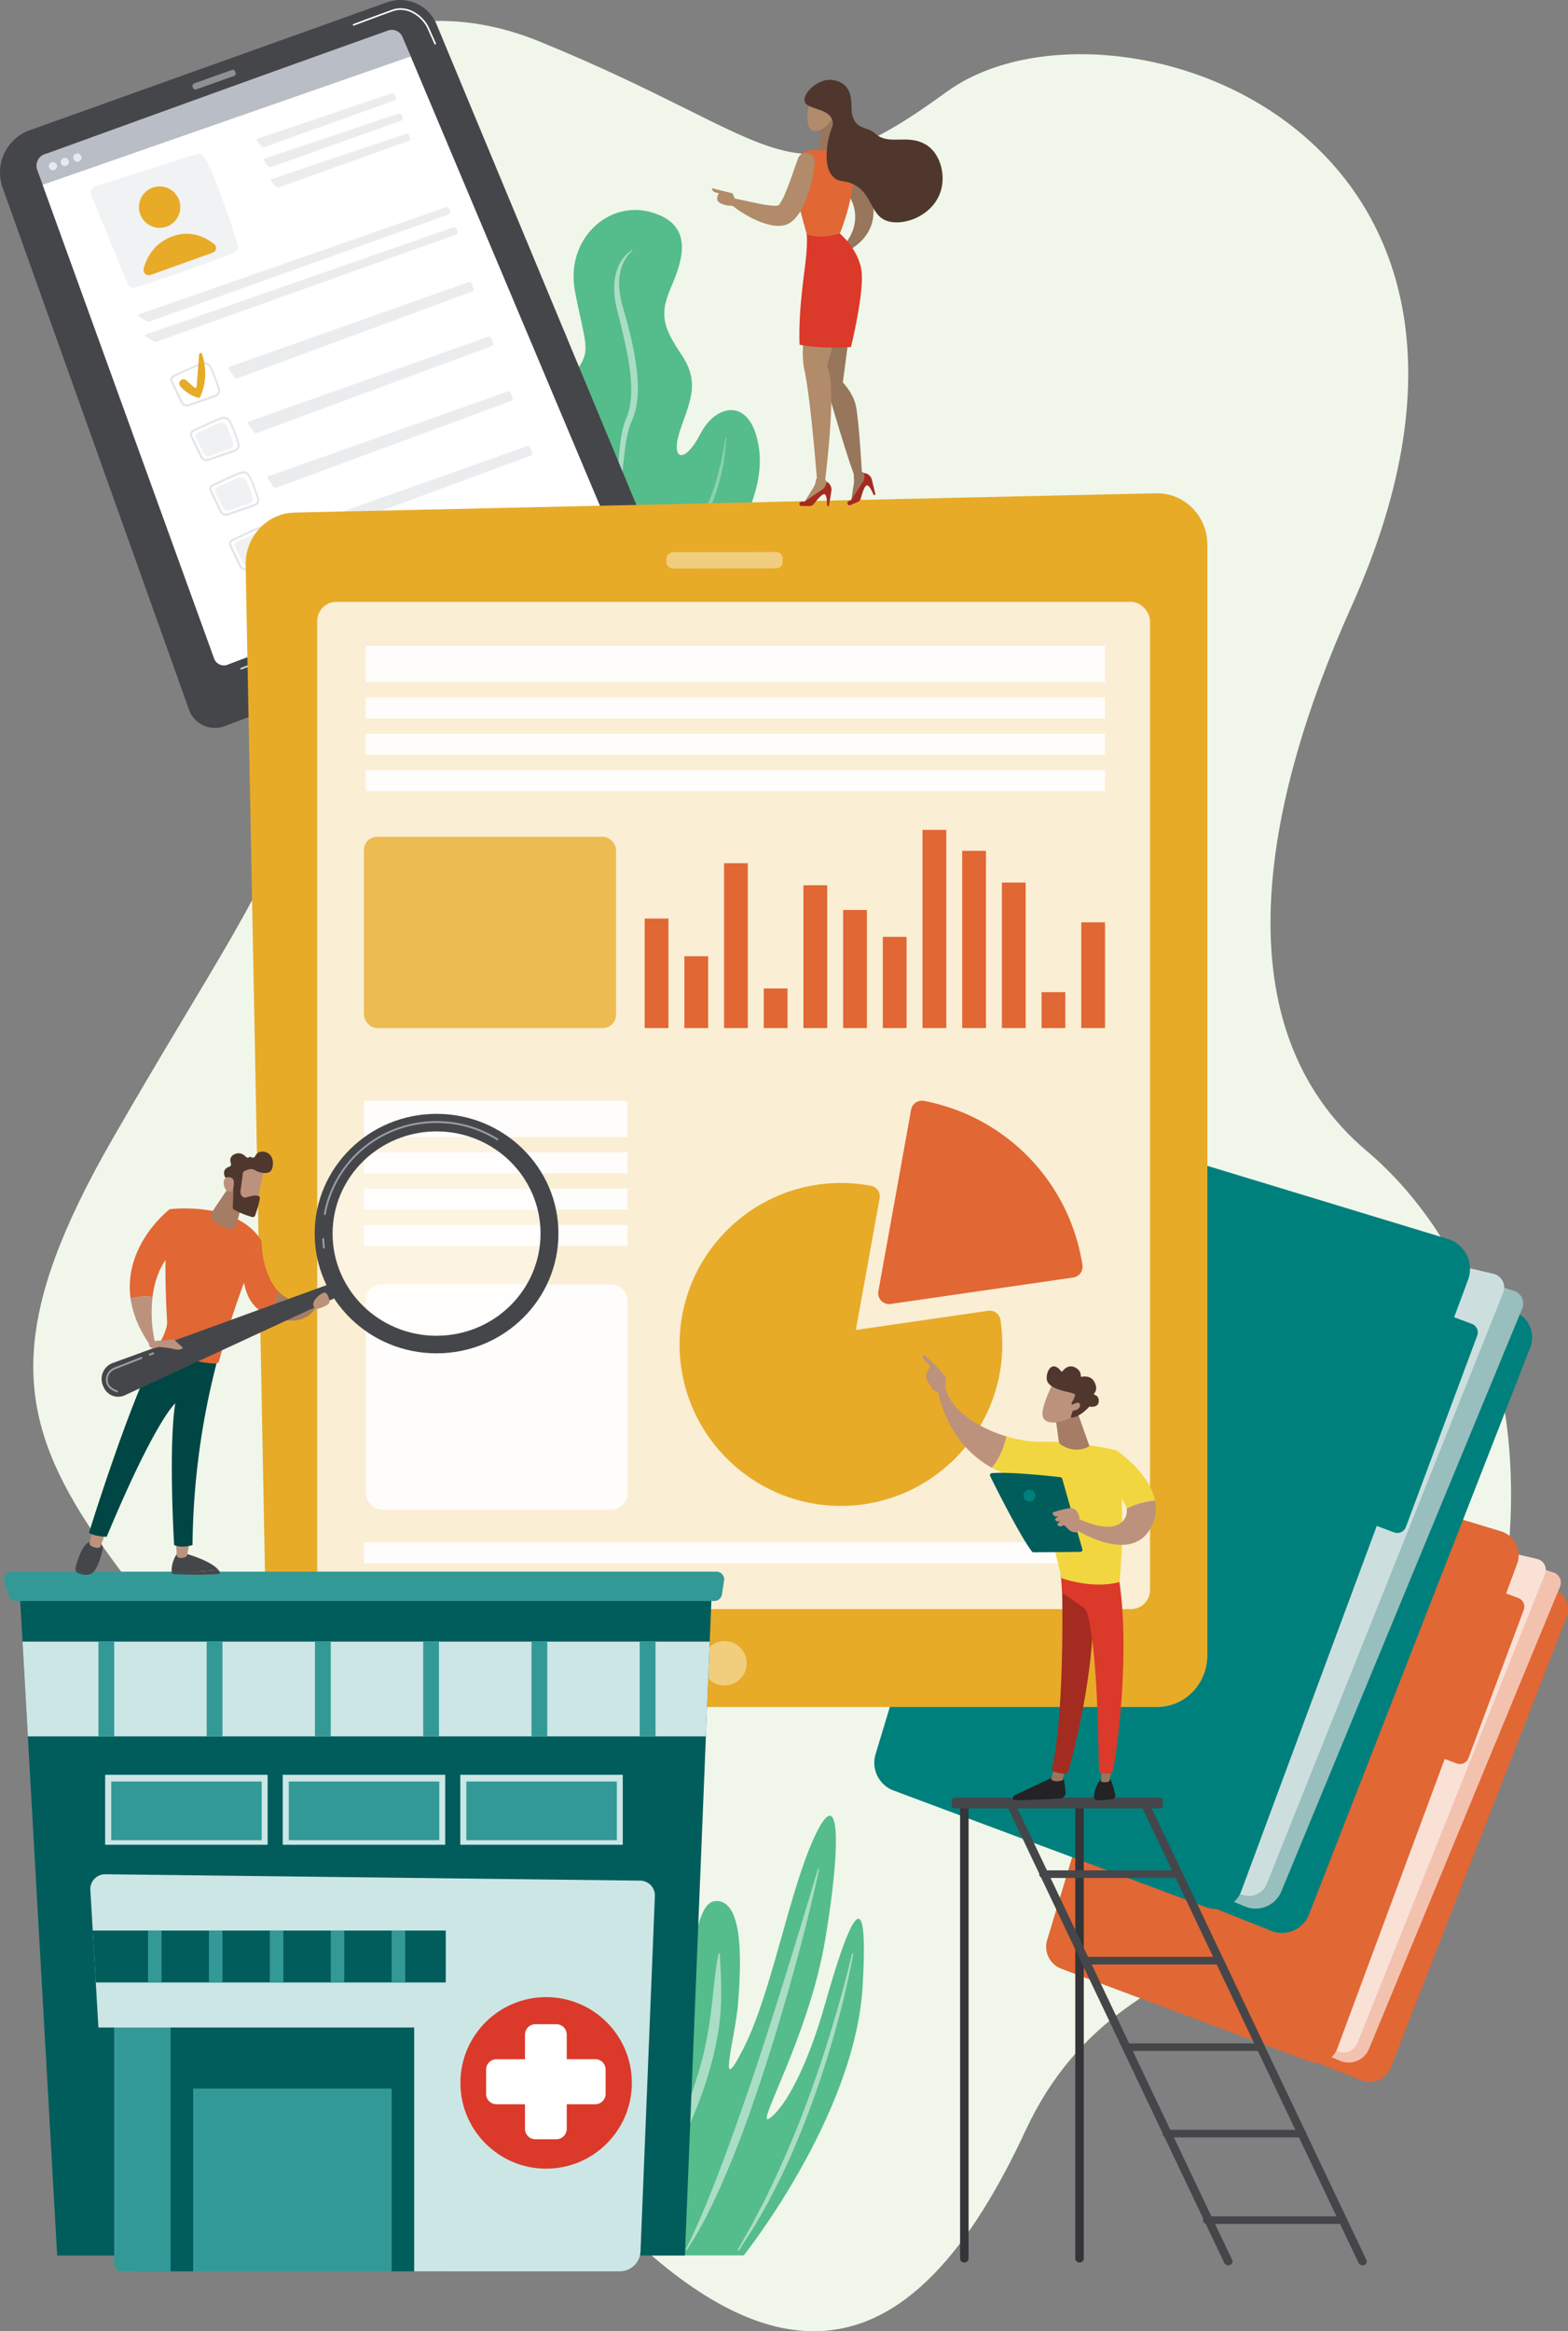 <?xml version="1.0" encoding="utf-8"?>
<svg xmlns="http://www.w3.org/2000/svg" viewBox="0 0 1627.03 2417.35">
  <rect x="0" y="0" width="1627.03" height="2417.35" fill="#808080" stroke="none"/>
  <defs>
    <style>.cls-1{fill:#f0f7ea;}.cls-2{fill:#55bc8b;}.cls-3,.cls-4{fill:#aaddc5;}.cls-4{opacity:0.62;}.cls-5{fill:#e16734;}.cls-6{fill:#f3c2ae;}.cls-7{fill:#f9e1d6;}.cls-8{fill:#00807d;}.cls-9{fill:#99bebe;}.cls-10{fill:#ccdfde;}.cls-11{fill:#45464a;}.cls-12,.cls-36{fill:#b9bdc5;}.cls-13,.cls-25,.cls-35{fill:#fff;}.cls-14{fill:#f1f2f3;}.cls-15{fill:#e7ab28;}.cls-16,.cls-17{fill:#e3e5e8;}.cls-17{opacity:0.5;isolation:isolate;}.cls-18{opacity:0.75;}.cls-19{fill:#8f9092;}.cls-20,.cls-21{fill:none;stroke-linecap:round;stroke-miterlimit:10;stroke-width:1.68px;}.cls-20{stroke:#fff;}.cls-21{stroke:#cce6e5;}.cls-22{fill:#e4eaf4;}.cls-23{fill:#faeed4;}.cls-24,.cls-25{opacity:0.9;}.cls-26{fill:#ecbc53;}.cls-27{fill:#f1cd7e;}.cls-28{fill:#005d5c;}.cls-29{fill:#339997;}.cls-30{fill:#cce6e5;}.cls-31{fill:#db392a;}.cls-32{fill:#bc927d;}.cls-33{fill:#004645;}.cls-34{fill:#a67c65;}.cls-35{opacity:0.31;}.cls-36{opacity:0.73;}.cls-37{fill:#4f372d;}.cls-38{fill:#343538;}.cls-39{fill:#232325;}.cls-40{fill:#98765b;}.cls-41{fill:#a42b20;}.cls-42{fill:#f1d63f;}.cls-43{fill:#b18b6a;}</style>
  </defs>
  <g id="Layer_2" data-name="Layer 2">
    <g id="Illustration">
      <path class="cls-1" d="M1511.42,1828.71c-83.14,216.54-340,150-447,380C953.59,2447,783.8,2574.22,454.86,2066.33S-92,1544.5,116.24,1181.93,362,845.41,221.14,547.05,299.41-63.16,559.39,42.86,816.14,216.4,982.17,95.33s644.75,34,420.25,533.38c-91.7,204-137,436,16,565C1525.79,1284.27,1638.86,1496.77,1511.42,1828.71Z"/>
      <path class="cls-2" d="M749.49,576.82S795,519.59,787.63,465.48s-44.37-47.65-60.82-15.66-31.23,27.61-21.46-2.47,22-49.66,1.77-79.6-22.34-42.67-11-69.39,25.67-64.57-19.6-78.08-90.37,28-79.81,82.31,16.89,60.23,2.35,80.35-8.48,28.38-6.42,41.48-20.15,16.16-19.68-2.28,28.73-62,9.45-82.3-57.09-20.53-66.77,26.44,21.33,68.06,19.79,85.05-18.2-8.77-32.71,8.55,5,30.91,19.4,40.29,36.05,26.21,15.43,38.42-40.16.52-27.53,38.23Z"/>
      <path class="cls-3" d="M655.84,259.45a22.92,22.92,0,0,0-4.06,2.84,32.21,32.21,0,0,0-3.52,3.49,39.37,39.37,0,0,0-5.55,8.29,52,52,0,0,0-5.19,19.3c-.09.83-.12,1.67-.16,2.5s-.08,1.68-.06,2.51v2.51l.12,2.5.07,1.25.12,1.24.25,2.49c.25,1.64.43,3.3.74,4.93s.6,3.26,1,4.87l.56,2.43.58,2.34,2.32,9.35c3.08,12.46,6.05,24.92,8.38,37.44s3.84,25.17,3.49,37.67a89.86,89.86,0,0,1-.69,9.3,70.43,70.43,0,0,1-1.71,9.07,58.36,58.36,0,0,1-2.95,8.65,66.26,66.26,0,0,0-3.23,9.65,157.25,157.25,0,0,0-3.18,19.45c-.68,6.47-1.21,12.92-1.63,19.36-.88,12.86-1.64,25.68-3.49,38.32-.24,1.58-.48,3.16-.78,4.72s-.6,3.13-.93,4.69-.72,3.1-1.08,4.65c-.2.77-.43,1.53-.65,2.3s-.42,1.53-.69,2.28l-.77,2.25c-.25.76-.58,1.48-.86,2.22-.56,1.49-1.28,2.9-1.94,4.35a39.76,39.76,0,0,1-5.34,7.86l.52.51a40.31,40.31,0,0,0,6.09-7.66,59.72,59.72,0,0,0,4.29-8.81,110.45,110.45,0,0,0,5.34-18.79c2.61-12.75,3.85-25.66,5.27-38.45.71-6.4,1.35-12.79,2.23-19.11a148.27,148.27,0,0,1,3.59-18.57,63.91,63.91,0,0,1,3.06-8.6,65.15,65.15,0,0,0,3.46-9.57,76.51,76.51,0,0,0,2-9.87,98.11,98.11,0,0,0,.92-10c.55-13.28-1.1-26.36-3.31-39.19s-5.33-25.45-8.76-37.92c-.86-3.11-1.73-6.22-2.63-9.32l-.68-2.33-.62-2.26c-.44-1.5-.77-3-1.13-4.55s-.62-3.05-.94-4.58l-.36-2.31c-.12-.77-.23-1.54-.31-2.31a72,72,0,0,1-.56-9.28,53.06,53.06,0,0,1,.77-9.25,49.77,49.77,0,0,1,2.39-9,43.85,43.85,0,0,1,1.9-4.26,38.14,38.14,0,0,1,2.36-4.05,31.07,31.07,0,0,1,6.28-7Z"/>
      <path class="cls-4" d="M752.81,453.32a304.54,304.54,0,0,1-5.65,30.07q-1.77,7.44-3.94,14.75c-.34,1.22-.75,2.43-1.12,3.64s-.77,2.42-1.17,3.62c-.77,2.42-1.64,4.81-2.49,7.2s-1.8,4.74-2.79,7.07-2,4.67-3,7c-2.14,4.59-4.4,9.12-6.92,13.51a145,145,0,0,1-8.22,12.76,139.15,139.15,0,0,1-9.75,11.74l.5.53a89.14,89.14,0,0,0,11.11-10.79,117.58,117.58,0,0,0,9.19-12.54A139.56,139.56,0,0,0,736,528.22c1.07-2.36,2.18-4.71,3.14-7.11s1.89-4.82,2.8-7.24,1.71-4.88,2.47-7.34c.4-1.23.76-2.47,1.11-3.71s.73-2.48,1.05-3.73c1.37-5,2.51-10,3.48-15.07a187.21,187.21,0,0,0,3.49-30.66Z"/>
      <path class="cls-5" d="M1591.34,1638.29l22.28,9.94a22.62,22.62,0,0,1,11.86,28.87l-182.2,466.56a23.72,23.72,0,0,1-30.87,13.42L1257,2095.27Z"/>
      <path class="cls-6" d="M1317.48,1536.63,1612,1630.58a11,11,0,0,1,6.81,14.59l-198.23,479.36a22.89,22.89,0,0,1-30,12.43l-200.3-84Z"/>
      <path class="cls-7" d="M1328.54,1554.12l266.57,62.47a11.52,11.52,0,0,1,8.07,15.47l-194.55,486.21a15.91,15.91,0,0,1-19.91,9.17l-189.24-64.37Z"/>
      <path class="cls-5" d="M1272.11,1501.19l285.45,86.72a25.79,25.79,0,0,1,16.66,33.68L1387.6,2124.33a22.53,22.53,0,0,1-29,13.23l-257.2-96a24.38,24.38,0,0,1-14.75-30.12l148.27-490.64A29.86,29.86,0,0,1,1272.11,1501.19Z"/>
      <path class="cls-5" d="M1511.52,1828.6l-25.53-9.52a9.52,9.52,0,0,1-5.59-12.25l57.34-153.68a9.52,9.52,0,0,1,12.25-5.59l25.52,9.52a9.52,9.52,0,0,1,5.59,12.25L1523.76,1823A9.51,9.51,0,0,1,1511.52,1828.6Z"/>
      <path class="cls-8" d="M1544.88,1348.22l28.09,12.53a28.51,28.51,0,0,1,14.94,36.39l-229.68,588.18a29.92,29.92,0,0,1-38.92,16.93l-196-77.93Z"/>
      <path class="cls-9" d="M1199.63,1220.06l371.3,118.44a13.81,13.81,0,0,1,8.58,18.39l-249.9,604.32a28.87,28.87,0,0,1-37.88,15.67l-252.5-106Z"/>
      <path class="cls-10" d="M1213.58,1242.11l336.05,78.76a14.51,14.51,0,0,1,10.17,19.5l-245.26,612.94a20.05,20.05,0,0,1-25.09,11.57l-238.58-81.15Z"/>
      <path class="cls-8" d="M1142.43,1175.38l359.86,109.33a32.49,32.49,0,0,1,21,42.45L1288,1961a28.4,28.4,0,0,1-36.53,16.68l-324.25-121a30.74,30.74,0,0,1-18.59-38l186.92-618.53A37.64,37.64,0,0,1,1142.43,1175.38Z"/>
      <path class="cls-8" d="M1446.57,1589l-36.83-13.74a9.52,9.52,0,0,1-5.59-12.25l74-198.39a9.52,9.52,0,0,1,12.25-5.59l36.83,13.74a9.51,9.51,0,0,1,5.59,12.24l-74,198.4A9.52,9.52,0,0,1,1446.57,1589Z"/>
      <path class="cls-11" d="M30.68,135.1,401.62,2.41A40.74,40.74,0,0,1,453,25.23l219.73,528.1A30,30,0,0,1,655.58,593L233.09,753a28.48,28.48,0,0,1-36.94-17L2.67,194.46A46.58,46.58,0,0,1,30.68,135.1Z"/>
      <path class="cls-12" d="M417.64,38.34A12,12,0,0,0,401.7,32C258.33,83,102.07,139.88,48.1,159.35a12.81,12.81,0,0,0-9.41,17.11l5.57,15,382-133Z"/>
      <path class="cls-13" d="M623.39,526.51,426.14,58.41l-382,133.08,178,491.3a10.92,10.92,0,0,0,12.76,6.94c85.87-32.52,322-122,381.28-145.2A13.85,13.85,0,0,0,623.39,526.51Z"/>
      <path class="cls-14" d="M94.67,202.31l37.92,92.37a6.31,6.31,0,0,0,7.86,3.6c17.57-5.68,72.26-23.94,102.3-36.34a7.18,7.18,0,0,0,4-8.74c-5.65-17.83-22.78-69.62-34.4-89.58a8.1,8.1,0,0,0-9.38-3.58L98.73,193.25A6.77,6.77,0,0,0,94.67,202.31Z"/>
      <circle class="cls-15" cx="165.65" cy="214.79" r="21.46"/>
      <path class="cls-15" d="M156.29,285.07l64.36-23a5.23,5.23,0,0,0,1.37-9.17c-8.45-6.57-24.4-15.12-44-7.49-18.82,7.38-26.18,22.75-28.92,32.88C148,282.67,152.21,286.65,156.29,285.07Z"/>
      <path class="cls-16" d="M223.45,411.75h0L196.88,421c-3.85,1.29-7.91-.23-9.4-3.44l-10.27-21.4a5.47,5.47,0,0,1-.19-4.12,6.49,6.49,0,0,1,3.3-3.46h0c2.22-.93,5.21-2.25,8.42-3.74,7.11-3.16,15.27-6.93,20.1-8.76.08-.06.08-.06.14,0a7.86,7.86,0,0,1,9.22,2.63c3.24,4.66,6.51,14.29,10,24.73C229.26,406.52,227.17,410.45,223.45,411.75Zm-13.84-33.63h0c-5,1.74-13.33,5.62-20.1,8.76-3.27,1.41-6.29,3-8.37,3.81h0a3.06,3.06,0,0,0-2,2.22,2.31,2.31,0,0,0,.19,2.33l10.27,21.4c1.19,2.38,3.93,3.28,6.7,2.14l26.57-9.28.08-.06a4.75,4.75,0,0,0,3.27-5.58c-3.34-10.16-6.55-19.72-9.69-24.1A6.2,6.2,0,0,0,209.61,378.12Z"/>
      <path class="cls-16" d="M243.74,468.4h0l-26.58,9.28c-3.84,1.28-7.9-.24-9.39-3.44l-10.27-21.4a5.42,5.42,0,0,1-.19-4.12,6.45,6.45,0,0,1,3.3-3.46h0c2.22-.94,5.21-2.25,8.42-3.74,7.1-3.16,15.27-6.93,20.1-8.76.08-.06.08-.06.13,0a7.88,7.88,0,0,1,9.23,2.63c3.24,4.67,6.51,14.3,9.95,24.74C249.54,463.3,247.4,467,243.74,468.4ZM229.9,434.76h0c-5,1.75-13.33,5.63-20.1,8.76-3.27,1.42-6.29,3-8.37,3.82h0a3,3,0,0,0-2,2.21,2.33,2.33,0,0,0,.19,2.34l10.27,21.39c1.19,2.38,3.93,3.29,6.7,2.15l26.57-9.28.08-.06a4.76,4.76,0,0,0,3.27-5.58c-3.34-10.17-6.56-19.72-9.69-24.11A6.09,6.09,0,0,0,229.9,434.76Z"/>
      <path class="cls-17" d="M205.06,448.61c5.56-2.41,17-7.86,22.75-10.05,2.41-.85,5.13-.28,6.43,1.65,2.56,3.66,5.33,11.91,7.83,19.53a4.63,4.63,0,0,1-3.22,5.66l-21.12,7.32a5.23,5.23,0,0,1-6.41-2.38l-8.25-17.07C202.15,451.52,203,449.5,205.06,448.61Z"/>
      <path class="cls-16" d="M264,525h0l-26.58,9.29c-3.84,1.28-7.9-.24-9.39-3.45l-10.27-21.39a5.45,5.45,0,0,1-.19-4.13,6.49,6.49,0,0,1,3.3-3.46h0c2.22-.93,5.21-2.25,8.36-3.81,7.11-3.16,15.23-7.13,20.1-8.76.08-.06.08-.06.13,0a7.89,7.89,0,0,1,9.23,2.64c3.24,4.66,6.51,14.29,9.95,24.73C269.83,520,267.67,523.8,264,525Zm-13.84-33.63h0c-5,1.74-13.34,5.63-20.1,8.76-3.27,1.41-6.29,3-8.37,3.81h0a3.08,3.08,0,0,0-2,2.22,2.32,2.32,0,0,0,.2,2.33l10.27,21.4c1.19,2.38,3.93,3.29,6.7,2.15l26.57-9.29.07-.06a4.75,4.75,0,0,0,3.28-5.58c-3.34-10.16-6.56-19.71-9.7-24.1A6.53,6.53,0,0,0,250.19,491.41Z"/>
      <path class="cls-17" d="M225.34,505.25c5.57-2.41,17-7.85,22.76-10.05,2.41-.85,5.13-.28,6.43,1.66,2.56,3.66,5.32,11.91,7.83,19.53a4.62,4.62,0,0,1-3.22,5.65L238,529.36a5.22,5.22,0,0,1-6.41-2.37l-8.25-17.07C222.35,508.35,223.4,506.09,225.34,505.25Z"/>
      <path class="cls-16" d="M284.3,581.82h0l-26.57,9.28c-3.85,1.28-7.91-.23-9.4-3.44l-10.27-21.4a5.47,5.47,0,0,1-.19-4.12,6.45,6.45,0,0,1,3.3-3.46h0c2.22-.94,5.22-2.25,8.37-3.81,7.1-3.16,15.22-7.14,20.1-8.76.07-.06.07-.06.13,0a7.87,7.87,0,0,1,9.22,2.63c3.24,4.67,6.51,14.29,10,24.73C290.11,576.59,287.89,580.5,284.3,581.82Zm-13.84-33.64h0c-5,1.75-13.33,5.63-20.1,8.77-3.27,1.41-6.29,3-8.37,3.81h0a3,3,0,0,0-2,2.21,2.31,2.31,0,0,0,.2,2.34l10.26,21.39c1.19,2.39,3.93,3.29,6.7,2.15l26.58-9.28.07-.06a4.76,4.76,0,0,0,3.27-5.58c-3.34-10.16-6.55-19.72-9.69-24.11A6.35,6.35,0,0,0,270.46,548.18Z"/>
      <path class="cls-17" d="M245.63,561.9c5.57-2.41,17-7.86,22.76-10,2.41-.85,5.12-.28,6.43,1.65,2.56,3.66,5.32,11.91,7.83,19.53a4.63,4.63,0,0,1-3.22,5.66L258.3,586a5.21,5.21,0,0,1-6.4-2.38l-8.25-17.07C242.71,564.94,243.61,562.79,245.63,561.9Z"/>
      <g class="cls-18">
        <path class="cls-16" d="M409.25,104.16a2.18,2.18,0,0,0,1.32-2.82l-1.23-3.19a2.23,2.23,0,0,0-2.83-1.31L267.38,143.75c-1.17.46-1.49,1.55-.73,2.36l4.3,5.25a3.54,3.54,0,0,0,3.45,1Z"/>
        <path class="cls-16" d="M274.62,164.47c-1.18.46-1.5,1.55-.73,2.36l4.3,5.25a3.54,3.54,0,0,0,3.45,1L416.55,125a2.17,2.17,0,0,0,1.31-2.82L416.64,119a2.22,2.22,0,0,0-2.83-1.31Z"/>
        <path class="cls-16" d="M282.21,185.62c-1.18.47-1.5,1.55-.74,2.37l4.3,5.24a3.55,3.55,0,0,0,3.45,1.06l134.92-48.18a2.18,2.18,0,0,0,1.31-2.82l-1.23-3.18a2.22,2.22,0,0,0-2.83-1.32Z"/>
        <path class="cls-16" d="M466,222.13a2.06,2.06,0,0,0,1.24-2.77l-1.36-3.19a2.38,2.38,0,0,0-3-1.33L144,326.06c-1.17.46-1.21,1.31-.28,1.88l7.78,4.85a5.18,5.18,0,0,0,4.05.46Z"/>
        <path class="cls-16" d="M151.47,346.86c-1.18.47-1.21,1.32-.28,1.89L159,353.6a5.17,5.17,0,0,0,4.05.46l310.55-111a2,2,0,0,0,1.24-2.76l-1.36-3.2a2.38,2.38,0,0,0-2.95-1.33Z"/>
        <path class="cls-16" d="M238.32,380.31a1.7,1.7,0,0,0-.89,2.61l5.67,8.31a3,3,0,0,0,3.39,1L490,302.2a2.15,2.15,0,0,0,1.31-2.82l-2.08-5.59a2.22,2.22,0,0,0-2.82-1.32Z"/>
        <path class="cls-16" d="M258.53,437a1.7,1.7,0,0,0-.89,2.61l5.67,8.31a3,3,0,0,0,3.39,1l243.52-90a2.15,2.15,0,0,0,1.32-2.83l-2.08-5.59a2.21,2.21,0,0,0-2.83-1.31Z"/>
        <path class="cls-16" d="M278.88,493.73a1.7,1.7,0,0,0-.89,2.61l5.67,8.32a3,3,0,0,0,3.39,1l243.52-90a2.14,2.14,0,0,0,1.31-2.82l-2.07-5.59A2.22,2.22,0,0,0,527,405.9Z"/>
        <path class="cls-16" d="M299.1,550.44a1.7,1.7,0,0,0-.89,2.61l5.66,8.31a3,3,0,0,0,3.4,1l243.52-90a2.15,2.15,0,0,0,1.31-2.83L550,463.91a2.2,2.2,0,0,0-2.82-1.31Z"/>
      </g>
      <path class="cls-19" d="M242.82,78.75,203.69,92.69a2.76,2.76,0,0,1-3.4-1.57l-.39-1.24a2.76,2.76,0,0,1,1.58-3.39l39.13-13.94A2.75,2.75,0,0,1,244,74.12l.39,1.24A2.56,2.56,0,0,1,242.82,78.75Z"/>
      <path class="cls-20" d="M366.9,25.78s21.62-8.2,39.82-14.73c18-6.62,33.18,8.26,37.41,17.6s7.43,16.64,7.43,16.64"/>
      <line class="cls-21" x1="250.23" y1="693.39" x2="372.26" y2="646.33"/>
      <line class="cls-21" x1="382.41" y1="642.52" x2="395.27" y2="637.5"/>
      <circle class="cls-19" cx="442.57" cy="640.22" r="11.71"/>
      <path class="cls-15" d="M187.08,394.87h0a4.3,4.3,0,0,1,6.14-.5l8.6,7.52a1.28,1.28,0,0,0,2.17-1l2.67-33.48a1.5,1.5,0,0,1,2.94-.33c3,8.88,6.72,26.48-2.37,45.49,0,0-8.9-.29-20-11.73A4.69,4.69,0,0,1,187.08,394.87Z"/>
      <circle class="cls-22" cx="54.96" cy="172.29" r="4.27"/>
      <circle class="cls-22" cx="67.29" cy="167.94" r="4.27"/>
      <circle class="cls-22" cx="80.3" cy="163.4" r="4.27"/>
      <path class="cls-2" d="M771.75,2338.71s115.56-144.8,123.36-279.14-21-44.94-39.1,18.94-41,106.46-57.5,118.1,40.75-84.16,57.75-185.27,15.46-164.18-11.15-106.57-44.28,161.32-73.36,218.71-8.63-10.5-5.84-46.66,6.74-105.24-22.23-105.6-21,92.94-52.66,166.94-167.84,200.55-167.84,200.55Z"/>
      <path class="cls-3" d="M884,2025.91c-3.17,13.57-6.56,27.11-10.28,40.51-.89,3.37-1.88,6.7-2.82,10l-2.83,10-5.94,20Q850,2146.27,835.39,2185c-9.61,25.86-20.52,51-32,75.82l-8.85,18.46c-.71,1.56-1.5,3.06-2.3,4.56l-2.37,4.51-4.72,9-4.69,9.07c-1.6,3-3.34,5.89-5,8.85-3.37,5.87-6.73,11.76-10,17.71l0,0a.81.81,0,0,0,.19,1,.59.59,0,0,0,.85-.18c3.74-5.61,7.41-11.28,11.08-17,1.81-2.86,3.71-5.66,5.47-8.56l5.1-8.84,5.07-8.87,2.53-4.44c.85-1.48,1.68-3,2.44-4.51l9.36-18.3c3.19-6.06,5.93-12.39,8.85-18.62l4.29-9.4c.71-1.57,1.45-3.12,2.12-4.71l2-4.78,7.95-19.15c2.55-6.44,4.94-12.95,7.42-19.42q14.53-39,25.95-79.33c1.85-6.73,3.7-13.46,5.48-20.22s3.51-13.53,5.06-20.36l2.37-10.23,2.25-10.26c1.5-6.85,2.84-13.73,4.07-20.66a.73.73,0,0,0-.5-.86.64.64,0,0,0-.74.53Z"/>
      <path class="cls-3" d="M848.67,1938.32c-10.08,33.51-20.17,67-30.52,100.34s-20.87,66.62-31.8,99.69c-5.46,16.53-11.14,33-16.85,49.38L765.17,2200q-2.16,6.15-4.41,12.25l-4.41,12.24-4.49,12.2c-3.11,8.07-6.07,16.23-9.25,24.26-1.55,4-3.13,8.07-4.77,12.05s-3.15,8.07-4.85,12c-6.59,16-13.5,31.73-21.19,47.1a.79.79,0,0,0,.23,1,.59.59,0,0,0,.83-.19A381.7,381.7,0,0,0,738.07,2288c3.78-7.78,7.49-15.61,10.93-23.59s6.91-15.93,10.19-24c13.15-32.24,24.53-65.32,35.32-98.6s20.67-66.93,30-100.77,17.91-67.92,25.43-102.34a.75.75,0,0,0-.46-.89A.64.64,0,0,0,848.67,1938.32Z"/>
      <path class="cls-3" d="M745.61,2026c-2.92,13.69-4.18,27.66-5.68,41.29-.66,6.85-1.53,13.6-2.33,20.35-.52,3.35-1,6.71-1.43,10.06-.21,1.68-.5,3.34-.8,5l-.87,5c-1,6.69-2.6,13.25-4,19.86-.18.82-.34,1.65-.54,2.47l-.65,2.44-1.31,4.89-2.62,9.78-6.11,19.28-6.81,19c-9.69,25.15-20.5,49.83-32,74.14-2.75,6.16-5.87,12.09-8.81,18.14l-8.83,18.15c-6.11,12-12.22,23.94-18.18,36v0a.8.8,0,0,0,.24,1,.61.61,0,0,0,.84-.21q10.62-16.93,20.95-34.12c6.6-11.67,13.42-23.2,19.7-35.13,3.12-6,6.3-11.91,9.38-17.92l2.33-4.5c.76-1.51,1.47-3.06,2.21-4.58l4.38-9.18c6-12.13,11.27-24.79,16.56-37.41,10.34-25.36,18.72-52.08,23.56-79.9l.85-5.22c.29-1.74.61-3.48.75-5.24.37-3.52.78-7,1.11-10.54s.45-7,.63-10.56.23-7,.26-10.53c.09-14.05-.64-27.83-1.5-41.79a.68.68,0,0,0-.68-.69A.69.69,0,0,0,745.61,2026Z"/>
      <path class="cls-15" d="M1200.66,1770.07H328.74c-28.38,0-51.55-23.24-52.1-52.28L254.88,585.87c-.56-29.41,22.23-53.73,51-54.37l893.68-20c29.22-.65,53.25,23.41,53.25,53.33V1716.74C1252.77,1746.19,1229.44,1770.07,1200.66,1770.07Z"/>
      <rect class="cls-23" x="329.17" y="624.08" width="864.14" height="1044.5" rx="19.8"/>
      <g class="cls-24">
        <rect class="cls-13" x="379.42" y="669.66" width="767.19" height="37.66"/>
        <rect class="cls-13" x="379.42" y="723.18" width="767.19" height="21.8"/>
        <rect class="cls-13" x="379.42" y="760.83" width="767.19" height="21.8"/>
        <rect class="cls-13" x="379.42" y="798.49" width="767.19" height="21.8"/>
      </g>
      <g class="cls-24">
        <rect class="cls-13" x="377.61" y="1141.37" width="273.51" height="37.66"/>
        <rect class="cls-13" x="377.61" y="1194.89" width="273.51" height="21.8"/>
        <rect class="cls-13" x="377.61" y="1232.54" width="273.51" height="21.8"/>
        <rect class="cls-13" x="377.61" y="1270.2" width="273.51" height="21.8"/>
      </g>
      <rect class="cls-5" x="668.96" y="952.52" width="24.65" height="113.54"/>
      <rect class="cls-5" x="710.15" y="991.54" width="24.65" height="74.52"/>
      <rect class="cls-5" x="751.33" y="895.11" width="24.65" height="170.95"/>
      <rect class="cls-5" x="792.51" y="1024.99" width="24.65" height="41.07"/>
      <rect class="cls-5" x="833.69" y="917.96" width="24.65" height="148.1"/>
      <rect class="cls-5" x="874.88" y="943.6" width="24.65" height="122.46"/>
      <rect class="cls-5" x="916.06" y="971.47" width="24.65" height="94.58"/>
      <rect class="cls-5" x="957.24" y="860.54" width="24.65" height="205.51"/>
      <rect class="cls-5" x="998.42" y="882.28" width="24.65" height="183.77"/>
      <rect class="cls-5" x="1039.61" y="915.17" width="24.65" height="150.88"/>
      <rect class="cls-5" x="1080.79" y="1028.8" width="24.65" height="37.26"/>
      <rect class="cls-5" x="1121.97" y="956.42" width="24.65" height="109.63"/>
      <rect class="cls-25" x="377.61" y="1599.21" width="769" height="21.8"/>
      <rect class="cls-26" x="377.61" y="867.71" width="261.62" height="198.35" rx="13.83"/>
      <rect class="cls-25" x="379.6" y="1331.64" width="271.53" height="233.87" rx="17"/>
      <path class="cls-5" d="M922.52,1352.27A11.27,11.27,0,0,1,911.43,1339l34-188.35a11.28,11.28,0,0,1,13.18-9.08,205,205,0,0,1,164.57,170.27,11.27,11.27,0,0,1-9.53,12.85l-189.52,27.47A11,11,0,0,1,922.52,1352.27Z"/>
      <path class="cls-15" d="M872.61,1561.55c-92.32,0-167.43-75.11-167.43-167.43s75.11-167.43,167.43-167.43a168.93,168.93,0,0,1,31.1,2.93,11.27,11.27,0,0,1,9,13.08l-24.63,136.41,137.27-19.89a11.27,11.27,0,0,1,12.75,9.45,168.87,168.87,0,0,1,1.93,25.45C1040,1486.44,964.93,1561.55,872.61,1561.55Z"/>
      <circle class="cls-27" cx="751.82" cy="1724.71" r="23"/>
      <path class="cls-27" d="M805.32,589.33l-107,.19a7.09,7.09,0,0,1-6.88-6.74l.11-3.33a7.1,7.1,0,0,1,6.74-6.88l107-.19a7.09,7.09,0,0,1,6.88,6.74l-.12,3.33C812.33,586.16,809.33,589.21,805.32,589.33Z"/>
      <polygon class="cls-28" points="20.17 1646.1 59.33 2338.84 710.68 2338.84 738.72 1646.1 20.17 1646.1"/>
      <path class="cls-29" d="M741.24,1660.12H16.76a8,8,0,0,1-7.64-5.64l-4.46-14.39a8,8,0,0,1,7.64-10.38H743.39a8,8,0,0,1,7.94,9.27l-2.22,14.39A8,8,0,0,1,741.24,1660.12Z"/>
      <polygon class="cls-30" points="732.49 1800.54 736.42 1702.25 23.36 1702.25 28.92 1800.54 732.49 1800.54"/>
      <rect class="cls-29" x="102.13" y="1702.25" width="16.39" height="98.28"/>
      <rect class="cls-29" x="214.44" y="1702.25" width="16.39" height="98.28"/>
      <rect class="cls-29" x="326.82" y="1702.25" width="16.39" height="98.28"/>
      <rect class="cls-29" x="439.12" y="1702.25" width="16.39" height="98.28"/>
      <rect class="cls-29" x="551.5" y="1702.25" width="16.39" height="98.28"/>
      <rect class="cls-29" x="663.8" y="1702.25" width="16.39" height="98.28"/>
      <rect class="cls-30" x="109.11" y="1840.37" width="168.6" height="72.55"/>
      <rect class="cls-29" x="115.41" y="1847.34" width="156.14" height="60.83"/>
      <rect class="cls-30" x="293.36" y="1840.37" width="168.6" height="72.55"/>
      <rect class="cls-29" x="299.67" y="1847.34" width="156.14" height="60.83"/>
      <rect class="cls-30" x="477.62" y="1840.37" width="168.6" height="72.55"/>
      <rect class="cls-29" x="483.92" y="1847.34" width="156.14" height="60.83"/>
      <rect class="cls-28" x="144.27" y="2081.44" width="318.29" height="273.86"/>
      <path class="cls-29" d="M177,2355.23H126.61a8.14,8.14,0,0,1-8.16-8.16V2072H177Z"/>
      <rect class="cls-29" x="200.42" y="2165.71" width="205.99" height="189.6"/>
      <path class="cls-30" d="M93.75,1959.79l8.38,142.65H429.77v252.79H643.18a21.48,21.48,0,0,0,21.44-20.62l14.91-368.51a15.41,15.41,0,0,0-15.21-16l-555.14-6.61A15.41,15.41,0,0,0,93.75,1959.79Z"/>
      <polygon class="cls-28" points="99.39 2055.7 462.56 2055.7 462.56 2001.85 96.2 2001.85 99.39 2055.7"/>
      <rect class="cls-29" x="153.61" y="2001.85" width="14.02" height="53.85"/>
      <rect class="cls-29" x="216.81" y="2001.85" width="14.02" height="53.85"/>
      <rect class="cls-29" x="280.01" y="2001.85" width="14.02" height="53.85"/>
      <rect class="cls-29" x="343.21" y="2001.85" width="14.02" height="53.85"/>
      <rect class="cls-29" x="406.41" y="2001.85" width="14.02" height="53.85"/>
      <circle class="cls-31" cx="566.7" cy="2159.85" r="88.94"/>
      <path class="cls-13" d="M617.59,2135.22H588.07v-25.44A10.79,10.79,0,0,0,577.24,2099H555.58a10.79,10.79,0,0,0-10.83,10.83v25.44H515.23a10.79,10.79,0,0,0-10.83,10.83v25.15A10.79,10.79,0,0,0,515.23,2182h29.52v25.44a10.79,10.79,0,0,0,10.83,10.83h21.66a10.79,10.79,0,0,0,10.83-10.83V2182h29.52a10.79,10.79,0,0,0,10.83-10.83v-25.15A10.84,10.84,0,0,0,617.59,2135.22Z"/>
      <path class="cls-11" d="M226.73,1628c-8.58.74-23.48,2-35.23,2.47-7.06.31-11.12-.38-13.46-1.32,0,.26,0,.51,0,.74a2.43,2.43,0,0,0,2.31,2.3,409.67,409.67,0,0,0,46.12,0,1.72,1.72,0,0,0,1.41-2.59A13.39,13.39,0,0,0,226.73,1628Z"/>
      <path class="cls-11" d="M191.5,1630.5c11.75-.52,26.65-1.73,35.23-2.47-8.44-10.35-35.23-17.33-35.23-17.33h-7.56a31.65,31.65,0,0,0-5.9,18.48C180.38,1630.12,184.44,1630.81,191.5,1630.5Z"/>
      <path class="cls-32" d="M182.66,1598.35l.71,14a3.2,3.2,0,0,0,2.73,3,12.63,12.63,0,0,0,5.69-.47,3.79,3.79,0,0,0,2.54-2.91l2.45-13.64Z"/>
      <path class="cls-11" d="M84.39,1630.39c-3.72-.52-5.4-2.45-6.11-4.52v.06c-.55,2.18.72,4.44,3.26,5.51a21.38,21.38,0,0,0,9,1.42,9,9,0,0,0,6.77-3.13l0,0C94.54,1631.09,90.6,1631.26,84.39,1630.39Z"/>
      <path class="cls-11" d="M101.94,1598.26H95.7c-9.5-.2-15.47,19.85-17.42,27.61.71,2.07,2.39,4,6.11,4.52,6.21.87,10.15.7,13-.68,5.14-6.76,7.68-16.66,8.91-22.43A7.87,7.87,0,0,0,101.94,1598.26Z"/>
      <path class="cls-32" d="M96.51,1585.25,93,1599a3.75,3.75,0,0,0,1.95,4.24c1.94,1,4.67,2,7.17,1.74a3.12,3.12,0,0,0,2.55-2.08l5.09-14.5Z"/>
      <path class="cls-33" d="M92.37,1589.24c4.31,3.82,18.34,4.33,18.34,4.33,50.5-121.22,71.16-138.44,71.16-138.44-7.29,45.75-1.18,147-1.18,147,8.34,3.68,19.08,0,19.08,0a780.92,780.92,0,0,1,25.79-191.72c-34.13-.77-52.28-12.45-58.21-17.14C138.89,1439.18,92.37,1589.24,92.37,1589.24Z"/>
      <path class="cls-32" d="M135.49,1346.4c2.08,15,8.21,31.39,20.47,48.79l4.67-3.8a143.9,143.9,0,0,1-2.33-46.63C150.74,1343.29,141.8,1344.81,135.49,1346.4Z"/>
      <path class="cls-5" d="M183.23,1293.68,176,1253.91s-48.22,36.86-40.53,92.49c6.31-1.59,15.25-3.11,22.81-1.64C160.51,1326.91,167.09,1307.53,183.23,1293.68Z"/>
      <path class="cls-5" d="M271.37,1286.52l-18.62,40.09c3,24.19,16,34.66,30,38.67a84.82,84.82,0,0,1,6.25-26.1C271.12,1320.69,271.37,1286.52,271.37,1286.52Z"/>
      <path class="cls-34" d="M289,1339.18a84.82,84.82,0,0,0-6.25,26.1c37.4,14.51,47.29-13.63,47.29-13.63l-6.91-1.22C307.55,1352.08,296.65,1347.05,289,1339.18Z"/>
      <path class="cls-5" d="M176,1253.91c-6.46,32.23-4.15,89.91-2.63,116.22.43,7.4-4.73,17.65-8.9,24.64a2.2,2.2,0,0,0,.88,3.09c7,3.59,30.65,14.71,58.08,16.1a3.92,3.92,0,0,0,3.94-2.92c20.34-76,44-124.52,44-124.52C245.28,1244.86,176,1253.91,176,1253.91Z"/>
      <path class="cls-34" d="M254.22,1237l-9,33a6.42,6.42,0,0,1-8.59,4.27,131.19,131.19,0,0,1-12.95-5.91,8.66,8.66,0,0,1-3.05-12.45l18.68-27.85Z"/>
      <path class="cls-11" d="M347.21,1329.55,117,1413.35a17.62,17.62,0,0,0-10,23.86l.69,1.54a16.39,16.39,0,0,0,21.8,8.08L353,1343.42Z"/>
      <ellipse class="cls-35" cx="453.04" cy="1279.14" rx="113.66" ry="111.61"/>
      <path class="cls-11" d="M453,1155c-69.85,0-126.47,55.6-126.47,124.18S383.19,1403.33,453,1403.33s126.47-55.6,126.47-124.19S522.88,1155,453,1155Zm0,230.13c-59.59,0-107.89-47.44-107.89-105.95S393.45,1173.2,453,1173.2s107.89,47.43,107.89,105.94S512.62,1385.09,453,1385.09Z"/>
      <path class="cls-36" d="M336.18,1294.66a1,1,0,0,1-1-.86c-.37-2.94-.64-5.94-.78-8.91a1,1,0,0,1,.93-1,.94.94,0,0,1,1,.93c.15,2.93.41,5.88.78,8.76a1,1,0,0,1-.85,1.1Zm.87-34.73h-.17a1,1,0,0,1-.79-1.14,114,114,0,0,1,6.83-23.37h0c18.25-44.28,61.47-72.89,110.12-72.89a119.86,119.86,0,0,1,63.76,18.23,1,1,0,0,1-1,1.66A118,118,0,0,0,453,1164.47c-47.85,0-90.36,28.14-108.31,71.68h0a112.39,112.39,0,0,0-6.71,23A1,1,0,0,1,337.05,1259.93Z"/>
      <path class="cls-32" d="M273.88,1211.94c.08.57-7.5,37.69-7.5,37.69l-21.1-4.77,1.95-36.26S272.51,1202.45,273.88,1211.94Z"/>
      <path class="cls-37" d="M252,1216.68l-2.53,19a2.56,2.56,0,0,0,0,.73c.21,1.48,1.32,6.56,6.44,5.11,4.64-1.32,8.9-2.45,11.84-1.55a2.67,2.67,0,0,1,1.84,3.09,115.85,115.85,0,0,1-4.85,17.3,2.68,2.68,0,0,1-3.25,1.58c-4-1.17-12.37-3.86-18.6-7.61a2.68,2.68,0,0,1-1.31-2.41c.21-4.8.77-19.38.29-23.47-.44-3.84-5.15-6.14-7.19-7a2.65,2.65,0,0,1-1.47-1.47c-.95-2.38-2.25-7.87,4.67-10.12a2.69,2.69,0,0,0,1.7-3.47c-1-2.85-1.46-7.21,3.9-9.61s9.51.46,11.7,2.82a2.69,2.69,0,0,0,3.42.4,2.14,2.14,0,0,1,2.41.08,2.63,2.63,0,0,0,3.73-1.13c1.31-2.67,4-5.54,9.29-4.63,9.46,1.62,10.53,12.1,8,18.24s-12.65,3.81-17.74.71c-3.88-2.35-8.9.11-11.09,1.43A2.64,2.64,0,0,0,252,1216.68Z"/>
      <path class="cls-32" d="M241,1235.39s3.88-10.89-.11-13.56-9.91-1.28-8.61,6.61C233.92,1238.25,241,1235.39,241,1235.39Z"/>
      <path class="cls-32" d="M158.7,1390.73l21.77-1.78,9.43,8.69s-2.23,3.08-9.21,1.31a100.21,100.21,0,0,0-16.52-2.21s-9.62,4.34-9.74-3.78Z"/>
      <path class="cls-32" d="M327.3,1356.8c1.88,1.47,8.33-1.6,12.28-3.72a4.55,4.55,0,0,0,2.19-5.37c-.95-3-2.53-6.86-4.48-7.34C334.05,1339.56,319.54,1350.74,327.3,1356.8Z"/>
      <path class="cls-36" d="M121.52,1443.74a.86.86,0,0,1-.32,0c-9.07-3.13-11.18-8.5-11.35-12.45a13.83,13.83,0,0,1,9-13.32l27.64-10.78a1,1,0,0,1,1.27.55,1,1,0,0,1-.56,1.27l-27.64,10.78a11.88,11.88,0,0,0-7.77,11.42c.21,4.86,3.58,8.45,10,10.68a1,1,0,0,1-.32,1.9Z"/>
      <path class="cls-36" d="M155.39,1405.71a1,1,0,0,1-.92-.63,1,1,0,0,1,.56-1.27l3.58-1.39a1,1,0,0,1,1.27.55,1,1,0,0,1-.56,1.27l-3.58,1.4A1.09,1.09,0,0,1,155.39,1405.71Z"/>
      <path class="cls-38" d="M1000.64,2346a4.2,4.2,0,0,0,4.41-3.94V1870.9a4.44,4.44,0,0,0-8.82,0v471.2A4.19,4.19,0,0,0,1000.64,2346Z"/>
      <path class="cls-38" d="M1120.17,2346a4.19,4.19,0,0,0,4.41-3.94V1870.9a4.44,4.44,0,0,0-8.82,0v471.2A4.19,4.19,0,0,0,1120.17,2346Z"/>
      <path class="cls-11" d="M1413.84,2349a5,5,0,0,0,1.73-.31,3.8,3.8,0,0,0,2.33-5.17l-225.56-474.19a4.61,4.61,0,0,0-5.78-2.09,3.81,3.81,0,0,0-2.34,5.17l225.56,474.19A4.47,4.47,0,0,0,1413.84,2349Z"/>
      <path class="cls-11" d="M1274.52,2349a4.88,4.88,0,0,0,1.72-.31,3.81,3.81,0,0,0,2.34-5.17L1053,1869.36a4.63,4.63,0,0,0-5.79-2.09,3.8,3.8,0,0,0-2.33,5.17l225.56,474.19A4.44,4.44,0,0,0,1274.52,2349Z"/>
      <rect class="cls-11" x="987.57" y="1864.12" width="219.05" height="11.11" rx="2.8"/>
      <path class="cls-11" d="M1083,1947.35h139.74a4,4,0,1,0,0-7.89H1083a4,4,0,1,0,0,7.89Z"/>
      <rect class="cls-11" x="1125.91" y="2029.15" width="139.74" height="7.88"/>
      <rect class="cls-11" x="1167.42" y="2118.83" width="139.74" height="7.88"/>
      <path class="cls-11" d="M1211,2216.39h139.74a4,4,0,1,0,0-7.88H1211a4,4,0,1,0,0,7.88Z"/>
      <path class="cls-11" d="M1253,2306.08h139.74a4,4,0,1,0,0-7.89H1253a4,4,0,1,0,0,7.89Z"/>
      <path class="cls-39" d="M1103.16,1840.11s1.7,9.1,2.57,18.12a6.22,6.22,0,0,1-5.88,6.79c-12,.61-37.7,1.83-46.93,1.51a2,2,0,0,1-1.8-2.76h0a4.56,4.56,0,0,1,2.29-2.46l42.26-19.91Z"/>
      <path class="cls-40" d="M1104.43,1834.75l-1.19,10.91s-7.41,3.53-12.52-.32l3-12.18Z"/>
      <path class="cls-41" d="M1101.5,1629.81c.59,2.84,4.35,142-9.93,204.56a2.11,2.11,0,0,0,1.26,2.45,36.92,36.92,0,0,0,12.15,2.35,3.64,3.64,0,0,0,3.59-2.65c4.11-14.52,23.81-87.24,25.8-156.54,2.24-77.44,0-2.64,0-2.64l-2.2-47.83Z"/>
      <path class="cls-39" d="M1152,1844.4s2.6,4.58,5.2,16.78a3.79,3.79,0,0,1-3.29,4.57c-4,.43-10.07,1-15,1a3.79,3.79,0,0,1-3.79-4.19c.5-4.46,2.12-11.8,7.28-17.56Z"/>
      <path class="cls-40" d="M1154.15,1830.36l-2.86,16.51s-3,2.25-8.9.7l1.28-17.75Z"/>
      <path class="cls-31" d="M1160.44,1633.52c12.87,73.33-.91,181.56-5.7,202.77a3.29,3.29,0,0,1-2.64,2.53,22.1,22.1,0,0,1-9.52-.29,3,3,0,0,1-2.2-2.76c-.84-17.1-.63-122.12-12.37-163.5a9.42,9.42,0,0,0-3.69-5.17l-22.16-15.44-1.92-25.28Z"/>
      <path class="cls-42" d="M1081.56,1495.08c36.47-.95,76.81,8.84,76.81,8.84,11.48,63.34,3.2,136.59,3.2,136.59-28.16,7.68-60.13-4-60.13-4-5-26.47-27.55-100.89-27.55-100.89-17.85-2-32.58-7-44.73-13.72,9.12-10.78,13.34-24.42,15.15-32.48C1057.24,1493.36,1070.31,1495.37,1081.56,1495.08Z"/>
      <path class="cls-32" d="M973.31,1442.38a7,7,0,0,1,8.1-2.36c5.58,22.63,33.9,40.74,62.9,49.45-1.81,8.06-6,21.7-15.15,32.48C980.92,1495.43,973.31,1442.38,973.31,1442.38Z"/>
      <path class="cls-32" d="M974.19,1443.47c-.36,1.2,4,3,6.51-1.93.06-2.33,1.39-12.35,0-14.24-7.53-10.07-22.06-22.64-22.06-22.64a3.43,3.43,0,0,0-.39,4.77l7.06,7.22c-1.43,2.66-3.2,4.9-4,8.11a9.81,9.81,0,0,0,1,7.2c1.25,2.2,3,5.06,4.56,7.29A9.67,9.67,0,0,0,974.19,1443.47Z"/>
      <path class="cls-32" d="M968.39,1421.35l6.42,5.34,2.05,5.36-5.62,6.35s-2-10.65-3.45-13S967.07,1422,968.39,1421.35Z"/>
      <path class="cls-42" d="M1144.72,1539.37l13.65-35.45s34.29,22.83,40.17,52.12a80.7,80.7,0,0,0-29.54,8.22C1166.35,1550.43,1144.72,1539.37,1144.72,1539.37Z"/>
      <path class="cls-32" d="M1115.26,1572.89s38.46,21.25,51.19,2.67a14.5,14.5,0,0,0,2.55-11.3,80.7,80.7,0,0,1,29.54-8.22,40.47,40.47,0,0,1-4.14,27.81c-22.21,41.57-84.11-1.48-84.11-1.48Z"/>
      <path class="cls-34" d="M1118.22,1465.11l11.93,33.46a1.21,1.21,0,0,1-.54,1.46c-3.15,1.78-14.5,6.94-28.31-1.64a5.67,5.67,0,0,1-2.66-4l-4-29Z"/>
      <path class="cls-32" d="M1092.67,1434.28s-12.51,24.11-10.79,33.78,17.52,8.83,31.24.83l9.39-26Z"/>
      <path class="cls-37" d="M1112.38,1456.17a1,1,0,0,1-.44-1.44,25.63,25.63,0,0,0,3.47-7.56s2.28-1.49-5.86-3.36-20.28-4.77-22.89-11.65c-2.55-6.72,3.81-23.73,14.34-10.33a1,1,0,0,0,1.57,0c1.68-2.24,6.12-6.89,12.38-4.15,5.85,2.55,6.55,6.82,6.49,9a1,1,0,0,0,1.17,1c2.94-.59,10-1.14,13.37,6.08,2.78,5.94,1,9.34-.55,11a1,1,0,0,0,.44,1.63c1.94.58,4.45,2.19,4.25,6.73-.29,6.28-7.3,5.79-9.3,5.52a1,1,0,0,0-.88.32c-1.69,1.91-9.32,10-17.66,11.08a1,1,0,0,1-1.06-1.31l3.51-10.53a1,1,0,0,0-.55-1.23Z"/>
      <path class="cls-32" d="M1111,1457.68s9-6.31,9.72-1.08-8.09,7.67-12.49,5.76Z"/>
      <path class="cls-28" d="M1123.12,1606.48l-20.95-73.16a2.13,2.13,0,0,0-1.8-1.54c-3.8-.44-14.8-1.68-27.49-2.76-15.3-1.29-33.06-2.34-43.68-1.45a2.14,2.14,0,0,0-1.75,3.08c6,12.21,30.87,61.89,43.3,78.16a2.14,2.14,0,0,0,1.73.85l48.6-.45A2.14,2.14,0,0,0,1123.12,1606.48Z"/>
      <path class="cls-32" d="M1118.06,1588.8s2.92-12,1.74-16.25-3.46-9.73-11.06-8.52a111.77,111.77,0,0,0-16.57,4.42s.45,5.55,6.23,3.76l-3.58,2.77s.51,4.44,5.39,2.07l-3.33,3.67s2.09,3.65,5.69,1.31S1107.88,1590.25,1118.06,1588.8Z"/>
      <path class="cls-8" d="M1074.27,1550.86a6.15,6.15,0,1,1-6.15-6.15A6.15,6.15,0,0,1,1074.27,1550.86Z"/>
      <path class="cls-40" d="M854.58,339.91l26.64,6.66-6.66,50s10,10,13.33,23.31,6.4,69.25,6.4,69.25l6.32,3.82.77,3.19L883,520.83l3-19.68c.49-3.12-.35-9.46-.09-9.59-10-26.64-31.36-101.7-31.36-101.7Z"/>
      <path class="cls-43" d="M846.8,496.45c.29,0,.57,0,.86,0-1.29-16.06-7.17-86.75-13.06-113.25-6.66-30,10-89.91,10-89.91l30,30-16.65,56.61c11.41,17.12-1.86,117.36-1.57,117.32l0,.22,4.34,6-.52,3.24-26.55,15.67,10.45-17A19.23,19.23,0,0,0,846.8,496.45Z"/>
      <path class="cls-40" d="M880.51,160.35s58.36,65.78,0,99.5l-6-4.31s29-27.74,0-61.7Z"/>
      <path class="cls-41" d="M831.84,524.74h8.47a5.1,5.1,0,0,0,4.05-2c2.64-3.43,8.11-10.13,10.73-10.3,3.52-.24,3.07,12.28,3.07,12.28h2l2.5-15.55a9.22,9.22,0,0,0-4.84-9.63h0s-.8,5.95-5.17,8.59-17.76,12.06-17.76,12.06a12.29,12.29,0,0,0-3.44.09A2.24,2.24,0,0,0,831.84,524.74Z"/>
      <path class="cls-41" d="M882.33,523.78l7.8-3.29a5.11,5.11,0,0,0,3-3.4c1.1-4.18,3.55-12.47,5.89-13.65,3.15-1.58,7.59,10.13,7.59,10.13l1.82-.76-3.72-15.31a9.22,9.22,0,0,0-8.19-7h0s1.56,5.8-1.44,9.92-11.69,18-11.69,18a12,12,0,0,0-3.14,1.42A2.24,2.24,0,0,0,882.33,523.78Z"/>
      <path class="cls-31" d="M837,242.61s1,6-.46,22.5-8.29,55.25-6.9,92.32c0,0,19.51,4.55,53.38,2.39,0,0,14.3-57.88,10.82-79.88s-22.38-37.79-22.38-37.79Z"/>
      <polygon class="cls-40" points="851.37 132.33 848.98 160.35 871.63 160.35 866 117.58 851.37 132.33"/>
      <path class="cls-5" d="M878.34,156.48c-7.82-.43-25.29-1.23-37.67-.55a14.37,14.37,0,0,0-13.31,11.41l-3,14.47a35,35,0,0,0,.49,16.28L837,242.61s10.78,6.48,34.46-.46c0,0,20.8-49.59,12.28-81.31A5.89,5.89,0,0,0,878.34,156.48Z"/>
      <path class="cls-43" d="M828,164.75c-3.33,8.79-6.35,18-9.58,26.63-1.65,4.32-3.32,8.55-5.1,12.44-.91,1.93-1.9,3.71-2.81,5.33a24,24,0,0,1-2.47,3.53c-.11.09.24.16.36.17s-2.25.38-3,.5l-2.78,0a96.47,96.47,0,0,1-13.06-1.79c-9.16-1.71-18.68-4.1-28.45-5.92H761a3.44,3.44,0,0,0-2.9,6,99.74,99.74,0,0,0,12.45,9.09c2.18,1.34,4.4,2.65,6.66,3.9s4.6,2.35,7,3.45a81.82,81.82,0,0,0,15.55,5.28c1.51.25,3,.52,4.55.72,1.74.06,3.32.22,5.22.11,1-.1,2-.23,3-.37a15.67,15.67,0,0,0,1.59-.29c.69-.21,1.38-.44,2.06-.7a21.69,21.69,0,0,0,3.51-1.77c1-.63,1.84-1.3,2.69-2a36.47,36.47,0,0,0,6.8-7.87,62.31,62.31,0,0,0,4.29-7.59,104.27,104.27,0,0,0,5.9-14.92,138.68,138.68,0,0,0,6.16-30.2,9.07,9.07,0,0,0-17.51-4Z"/>
      <path class="cls-43" d="M764.17,210.1l-4-9.59-21.27-5.3s-1.7,3.69,7.23,5.3c0,0-3.19,3.53-1.49,7.67S764.38,216.49,764.17,210.1Z"/>
      <path class="cls-43" d="M841.78,100c-.81.48-7.18,23-1.84,32.37s21.64-1.13,26.06-14.75S863.32,87.26,841.78,100Z"/>
      <path class="cls-37" d="M884,117.58c3.66,17.91,15.77,13,24.35,21,13.91,12.92,33.81-.4,53.15,11.84,14,8.84,20.69,31.45,14,49.7-9.28,25.29-41,35.68-57.43,28-15.71-7.36-13.48-29.4-34.61-37.92-9-3.61-13.4-1.26-18.78-6.62-9.4-9.39-6.87-27.6-5.89-34.61,2.12-15.22,7.23-18,4.79-24.67-4.75-13-26.87-10.33-28.72-19.51C833.2,96.38,849.24,80.53,864.33,83,887.69,86.89,882.4,109.59,884,117.58Z"/>
    </g>
  </g>
</svg>
